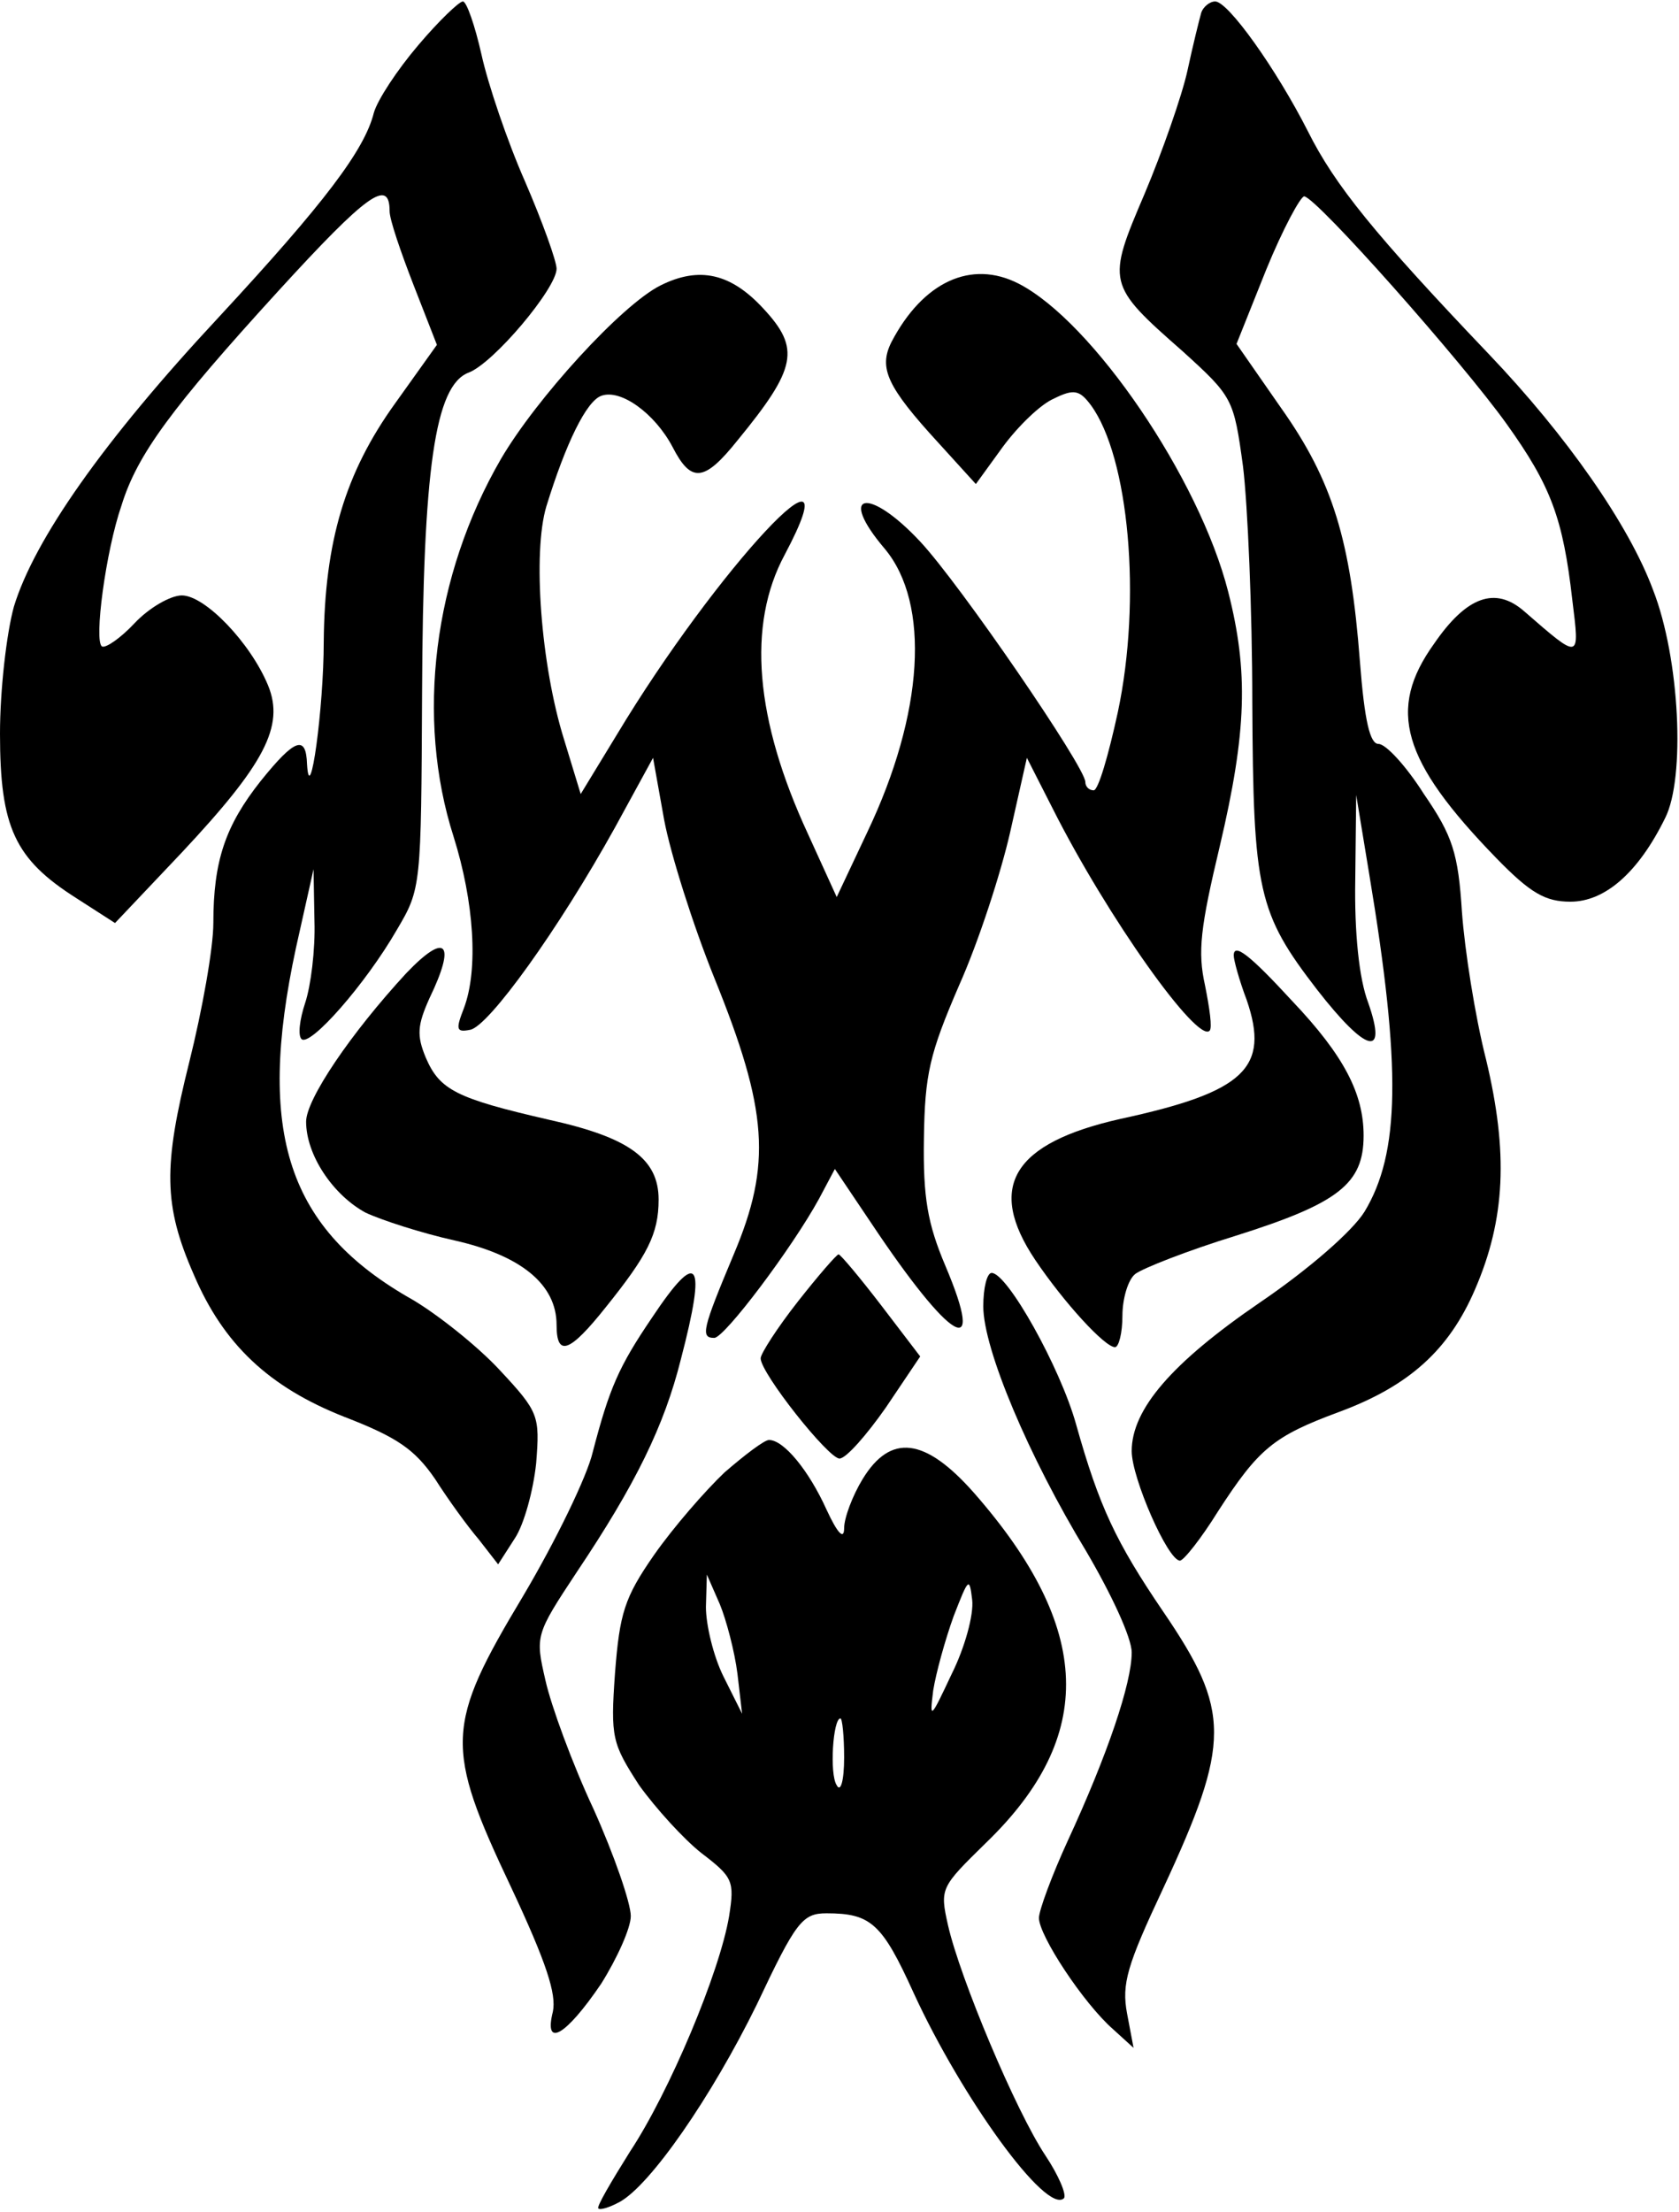 <?xml version="1.0" encoding="UTF-8" standalone="yes"?>
<svg version="1.0" xmlns="http://www.w3.org/2000/svg" width="47.763mm" height="62.887mm" viewBox="0 0 181 238" preserveAspectRatio="xMidYMid meet">
  <g transform="translate(0,238) scale(0.1,-0.1)" fill="#000000" stroke="none">
    <path d="M451 2333 c-23 -27 -44 -59 -48 -73 -10 -40 -53 -97 -167 -220 -125
-134 -199 -240 -221 -312 -8 -29 -15 -90 -15 -137 0 -101 16 -135 82 -177 l42
-27 72 76 c89 95 111 136 93 180 -19 46 -68 97 -93 97 -12 0 -35 -13 -51 -30
-15 -16 -31 -27 -35 -25 -9 5 4 103 21 152 17 55 54 105 169 231 96 105 120
122 120 86 0 -9 12 -44 26 -80 l25 -64 -45 -63 c-54 -75 -76 -149 -77 -257 0
-71 -15 -181 -18 -132 -1 32 -13 28 -50 -18 -38 -48 -51 -86 -51 -153 0 -27
-12 -94 -26 -150 -28 -112 -28 -154 5 -229 32 -75 81 -121 162 -153 57 -22 76
-35 98 -67 14 -22 35 -51 47 -65 l21 -27 18 28 c10 15 20 52 23 81 4 51 3 55
-39 100 -24 26 -67 60 -94 76 -135 76 -169 179 -126 379 l19 85 1 -56 c1 -31
-4 -70 -10 -88 -6 -18 -8 -35 -4 -39 9 -9 69 59 103 118 26 44 26 46 27 255 1
242 14 331 50 345 27 10 95 91 95 112 0 8 -15 50 -34 94 -19 43 -40 105 -47
137 -7 31 -16 57 -20 57 -4 0 -26 -21 -48 -47z"/>
    <path d="M1295 2368 c-2 -7 -9 -35 -15 -63 -6 -27 -27 -87 -46 -132 -41 -96
-41 -98 41 -170 54 -49 55 -51 65 -124 5 -41 10 -155 10 -254 1 -204 6 -227
70 -310 53 -68 76 -74 55 -14 -10 26 -15 76 -14 133 l1 91 14 -85 c35 -210 33
-301 -5 -364 -13 -21 -60 -62 -113 -98 -95 -65 -138 -115 -138 -160 0 -29 39
-118 52 -118 4 0 23 24 41 53 44 68 60 81 130 107 76 28 119 67 147 132 33 76
36 148 12 248 -12 47 -23 118 -26 159 -4 63 -10 82 -41 127 -19 30 -41 54 -49
54 -9 0 -15 24 -20 89 -10 130 -29 194 -85 273 l-48 69 32 80 c18 44 37 79 41
79 14 -2 170 -178 218 -245 48 -67 61 -102 71 -190 8 -65 9 -65 -52 -12 -31
27 -62 16 -97 -35 -51 -71 -35 -126 67 -231 37 -38 53 -47 80 -47 37 0 73 31
102 90 22 43 16 172 -13 246 -26 70 -93 166 -177 254 -123 129 -166 182 -195
240 -34 67 -86 140 -100 140 -6 0 -13 -6 -15 -12z"/>
    <path d="M712 2074 c-42 -21 -134 -122 -172 -187 -73 -126 -92 -279 -51 -407
22 -70 27 -143 11 -185 -9 -23 -8 -26 7 -23 20 4 95 108 156 218 l41 75 12
-67 c7 -37 31 -113 54 -170 58 -143 62 -201 21 -298 -34 -81 -36 -90 -21 -90
11 0 84 97 113 150 l17 32 39 -58 c86 -129 125 -152 80 -46 -19 45 -24 73 -23
137 1 69 6 91 38 165 21 47 45 121 55 165 l18 80 28 -55 c59 -117 156 -253
169 -239 3 3 0 24 -5 49 -8 36 -5 62 16 150 29 123 31 188 9 274 -31 122 -146
291 -226 332 -51 26 -103 2 -137 -63 -14 -28 -5 -48 51 -109 l40 -44 29 40
c17 23 41 46 55 52 22 11 28 9 40 -7 41 -56 55 -209 29 -331 -10 -46 -21 -84
-26 -84 -5 0 -9 4 -9 9 0 16 -135 213 -178 259 -56 60 -90 53 -38 -8 49 -59
42 -177 -19 -305 l-33 -70 -31 68 c-57 123 -66 225 -25 301 78 147 -74 -16
-181 -194 l-39 -64 -18 59 c-25 80 -34 201 -19 251 21 68 43 113 59 119 21 8
58 -19 77 -55 20 -39 34 -38 70 7 64 78 68 99 28 142 -35 38 -69 46 -111 25z"/>
    <path d="M438 1333 c-60 -65 -108 -136 -108 -160 0 -36 29 -79 64 -98 17 -8
60 -22 96 -30 71 -16 110 -47 110 -91 0 -35 14 -30 53 19 45 56 57 79 57 116
0 44 -32 67 -118 86 -100 23 -118 32 -133 67 -10 24 -9 35 4 64 29 60 18 72
-25 27z"/>
    <path d="M1330 1352 c0 -5 6 -27 14 -48 25 -73 -2 -99 -136 -128 -116 -26
-145 -73 -92 -152 31 -46 75 -94 86 -94 4 0 8 15 8 34 0 18 6 39 14 45 8 6 56
25 108 41 111 35 138 56 138 108 0 45 -21 86 -77 145 -46 50 -63 63 -63 49z"/>
    <path d="M860 979 c-22 -28 -40 -56 -40 -61 0 -16 73 -108 85 -108 7 0 29 25
50 55 l37 55 -42 55 c-23 30 -44 55 -46 55 -2 0 -22 -23 -44 -51z"/>
    <path d="M703 962 c-36 -53 -46 -76 -64 -145 -6 -26 -40 -96 -75 -155 -84
-140 -85 -162 -13 -314 38 -81 49 -115 45 -134 -10 -40 14 -26 52 30 17 27 32
60 32 73 0 14 -18 66 -40 115 -23 49 -46 112 -52 139 -11 48 -11 49 34 117 63
94 94 157 112 229 28 107 19 120 -31 45z"/>
    <path d="M1060 974 c0 -46 49 -162 111 -264 27 -46 49 -93 49 -109 0 -33 -26
-110 -69 -203 -17 -37 -31 -75 -31 -83 0 -19 48 -92 80 -120 l22 -20 -7 37
c-6 32 0 52 39 135 73 157 73 191 0 298 -51 75 -69 113 -94 202 -17 61 -74
163 -91 163 -5 0 -9 -16 -9 -36z"/>
    <path d="M781 795 c-21 -20 -55 -59 -76 -89 -32 -46 -37 -63 -42 -127 -5 -70
-3 -76 26 -121 18 -25 48 -58 67 -73 34 -26 36 -30 30 -68 -10 -60 -64 -189
-107 -254 -20 -32 -36 -59 -34 -61 2 -2 12 1 23 7 33 18 99 113 148 213 42 89
49 98 75 98 48 0 60 -11 94 -86 52 -113 143 -239 162 -221 3 4 -6 25 -20 46
-32 48 -92 191 -105 248 -9 40 -8 41 41 89 119 115 115 231 -13 377 -53 60
-90 64 -120 15 -11 -18 -20 -42 -20 -53 0 -13 -7 -6 -19 20 -19 42 -46 75 -62
75 -5 0 -26 -16 -48 -35z m14 -217 l5 -43 -20 40 c-11 22 -19 56 -19 75 l1 35
14 -32 c7 -17 16 -51 19 -75z m231 0 c-23 -49 -24 -50 -20 -18 3 19 13 55 22
80 16 41 17 43 20 18 2 -16 -8 -52 -22 -80z m-116 -90 c0 -26 -4 -38 -8 -30
-8 12 -4 72 4 72 2 0 4 -19 4 -42z"/>
  </g>
</svg>